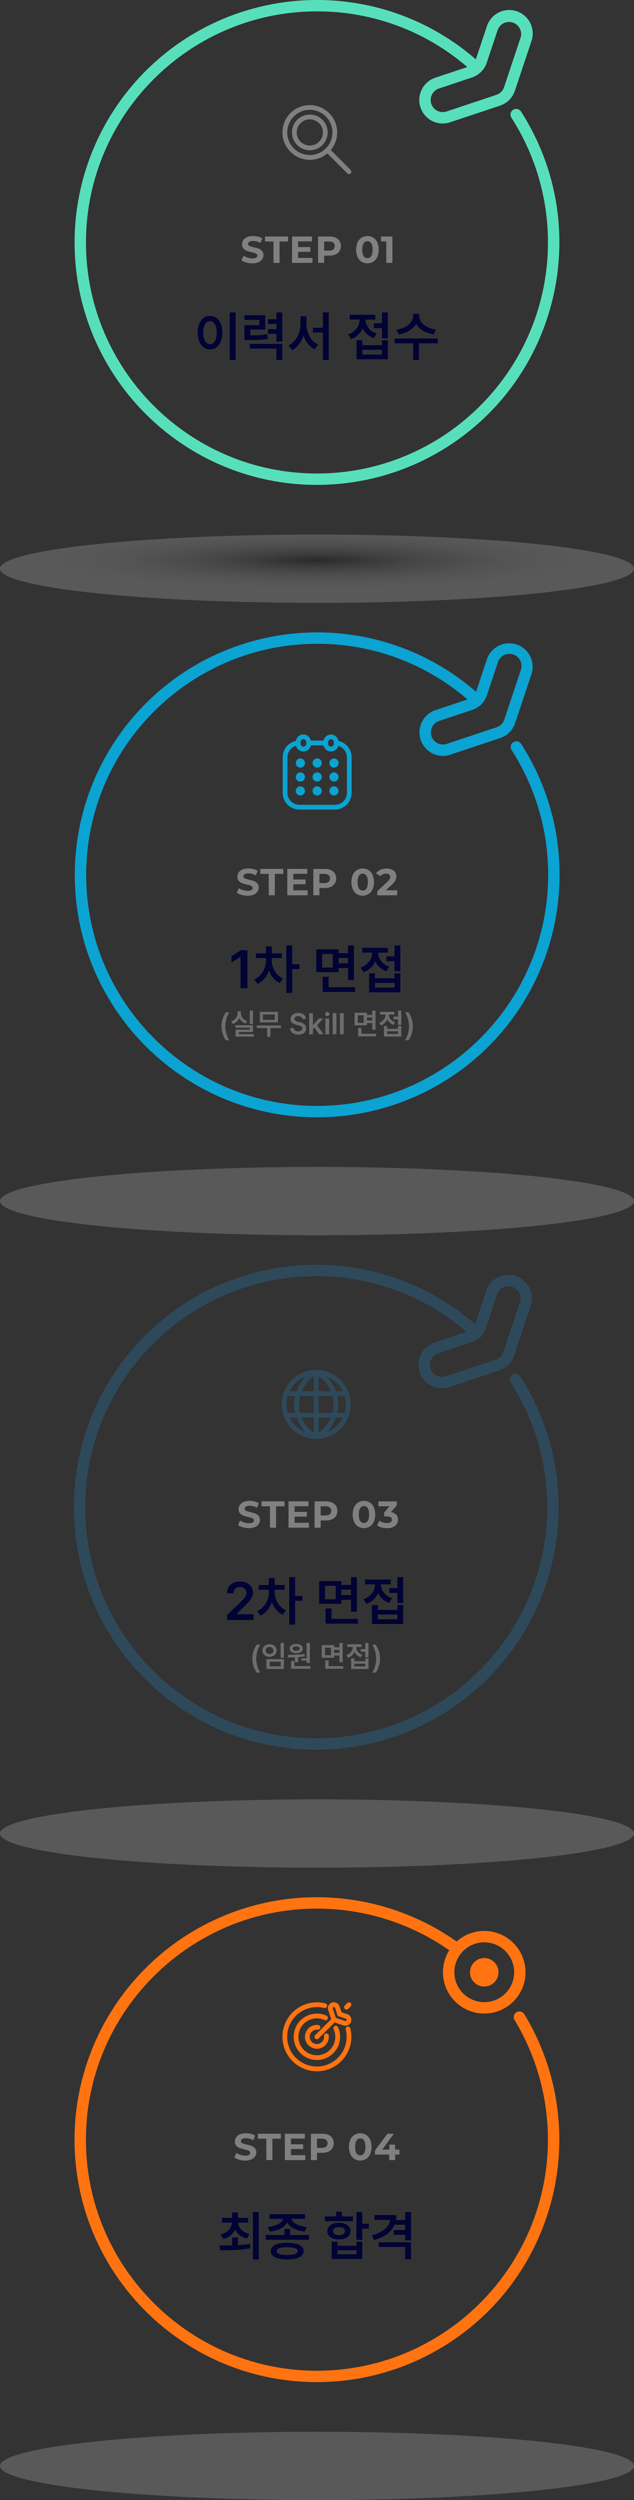 <svg xmlns="http://www.w3.org/2000/svg" xmlns:xlink="http://www.w3.org/1999/xlink" viewBox="0 0 890.7 3511.26"><rect x="0" y="0" width="890.7" height="3511.26" fill="#333333" stroke="none"/><defs><style>.cls-1,.cls-10,.cls-5,.cls-8{isolation:isolate;opacity:0.19;}.cls-1{fill:url(#무제_그라디언트_4);}.cls-2{fill:#57dfbb;}.cls-3{fill:gray;}.cls-4{fill:#000333;}.cls-5{fill:url(#무제_그라디언트_4-2);}.cls-6{fill:#0ba3d2;}.cls-7{fill:#6d6d6d;}.cls-8{fill:url(#무제_그라디언트_4-3);}.cls-9{fill:#2e495a;}.cls-10{fill:url(#무제_그라디언트_4-4);}.cls-11{fill:#ff7311;}</style><radialGradient id="무제_그라디언트_4" cx="1139.63" cy="10757.5" r="340.85" gradientTransform="matrix(1.31, 0, 0, -0.14, -1047.57, 2292.94)" gradientUnits="userSpaceOnUse"><stop offset="0"/><stop offset="0.06" stop-color="#252525"/><stop offset="0.16" stop-color="#585858"/><stop offset="0.26" stop-color="#848484"/><stop offset="0.37" stop-color="#aaa"/><stop offset="0.48" stop-color="#c9c9c9"/><stop offset="0.59" stop-color="#e1e1e1"/><stop offset="0.71" stop-color="#f2f2f2"/><stop offset="0.84" stop-color="#fcfcfc"/><stop offset="1" stop-color="#fff"/></radialGradient><radialGradient id="무제_그라디언트_4-2" cx="241.68" cy="-6355.15" r="340.44" gradientTransform="matrix(1, 0, 0, -1, 0, 6359.6)" xlink:href="#무제_그라디언트_4"/><radialGradient id="무제_그라디언트_4-3" cx="37.63" cy="-7243.33" r="340.44" gradientTransform="matrix(1, 0, 0, -1, 0, 6359.6)" xlink:href="#무제_그라디언트_4"/><radialGradient id="무제_그라디언트_4-4" cx="-165.87" cy="-8131.5" r="340.44" gradientTransform="matrix(1, 0, 0, -1, 0, 6359.6)" xlink:href="#무제_그라디언트_4"/></defs><g id="레이어_2" data-name="레이어 2"><g id="레이어_1-2" data-name="레이어 1"><ellipse class="cls-1" cx="445.35" cy="798.72" rx="445.35" ry="48"/><path class="cls-2" d="M445.3,681c-188,0-340.5-152.45-340.5-340.5A340.47,340.47,0,0,1,204.53,99.76C324.47-20.2,514.42-33.59,650,68.38c8.77,6.59,17.34,13.72,25.47,21.19a8,8,0,0,1-10.82,11.78c-7.75-7.11-15.92-13.9-24.27-20.19A321.66,321.66,0,0,0,445.3,16C266.37,16,120.8,161.6,120.8,340.53S266.37,665,445.3,665s324.5-145.57,324.5-324.5A323.33,323.33,0,0,0,718.46,165.3a8,8,0,1,1,13.46-8.66c101.54,158.3,55.53,368.94-102.77,470.49A340.6,340.6,0,0,1,445.3,681Z"/><path class="cls-2" d="M622,173.45a33,33,0,0,1-31.27-22.58h0a33,33,0,0,1,20.87-41.74l46.31-15.44a17.06,17.06,0,0,0,10.75-10.75L684.1,36.62a33,33,0,1,1,62.62,20.87l-23.35,70a33.2,33.2,0,0,1-20.87,20.87l-70,23.34A33.46,33.46,0,0,1,622,173.45Zm-16.1-27.64a17,17,0,0,0,21.5,10.75h0l70-23.34a17.1,17.1,0,0,0,10.75-10.75l23.35-70A17,17,0,0,0,699.3,41.68L683.86,88A33.18,33.18,0,0,1,663,108.87l-46.31,15.44a17,17,0,0,0-10.76,21.5h0Z"/><path class="cls-3" d="M345.91,368.65a20.38,20.38,0,0,1-6.58-3.1l2.91-6.45a19.55,19.55,0,0,0,5.66,2.8,21.5,21.5,0,0,0,6.56,1.06,10.48,10.48,0,0,0,5.39-1.09A3.28,3.28,0,0,0,361.6,359a2.74,2.74,0,0,0-1-2.19,7.62,7.62,0,0,0-2.65-1.41c-1.07-.35-2.53-.74-4.36-1.16a61.64,61.64,0,0,1-6.93-2A11.34,11.34,0,0,1,342,349a8.71,8.71,0,0,1-1.93-5.92,10.32,10.32,0,0,1,1.74-5.85,11.69,11.69,0,0,1,5.27-4.15,21.24,21.24,0,0,1,8.59-1.54,28,28,0,0,1,6.94.85,20.16,20.16,0,0,1,5.92,2.43l-2.64,6.51a20.55,20.55,0,0,0-10.27-2.91,9.67,9.67,0,0,0-5.32,1.16,3.56,3.56,0,0,0-1.72,3.07,3,3,0,0,0,2,2.83,31.14,31.14,0,0,0,6.06,1.83,57.71,57.71,0,0,1,6.93,2,11.47,11.47,0,0,1,4.63,3.17,8.58,8.58,0,0,1,1.93,5.88,10.16,10.16,0,0,1-1.77,5.79,12,12,0,0,1-5.32,4.15,22,22,0,0,1-8.63,1.54A30.91,30.91,0,0,1,345.91,368.65Z"/><path class="cls-3" d="M384.19,339.15H372.34v-7h32.27v7H392.76V369.2h-8.57Z"/><path class="cls-3" d="M439,362.32v6.88H410.27v-37h28V339H418.79v8.05H436v6.66H418.8v8.57Z"/><path class="cls-3" d="M471.41,333.81a12.71,12.71,0,0,1,5.58,4.65,14,14,0,0,1,0,14.26,12.55,12.55,0,0,1-5.58,4.66,21.25,21.25,0,0,1-8.55,1.61H455.4V369.2h-8.57v-37h16A20.38,20.38,0,0,1,471.41,333.81Zm-3.15,16.53a6.64,6.64,0,0,0,.13-9.39,1.59,1.59,0,0,0-.13-.13,8.93,8.93,0,0,0-5.87-1.67h-7V352h7A9.06,9.06,0,0,0,468.26,350.34Z"/><path class="cls-3" d="M508,367.56a15.2,15.2,0,0,1-5.63-6.59,27,27,0,0,1,0-20.58,15.13,15.13,0,0,1,5.63-6.58,15.89,15.89,0,0,1,16.4,0,15.15,15.15,0,0,1,5.64,6.58A27.06,27.06,0,0,1,530,361a15.29,15.29,0,0,1-5.64,6.59,15.89,15.89,0,0,1-16.4,0Zm13.52-7.88q1.93-2.91,1.93-9t-1.93-9a6.26,6.26,0,0,0-8.64-1.95,6.33,6.33,0,0,0-1.94,1.95c-1.29,1.94-1.94,4.94-1.93,9s.65,7.06,1.93,9a6.26,6.26,0,0,0,8.64,1.94A6.41,6.41,0,0,0,521.52,359.68Z"/><path class="cls-3" d="M551.27,332.17v37H542.7V339h-7.41v-6.87Z"/><path class="cls-4" d="M312.45,467.15c-.08,14.51-7.37,23.58-17.39,23.58s-17.38-9.07-17.38-23.58,7.29-23.5,17.38-23.5S312.37,452.79,312.45,467.15Zm-26.89,0c0,10.24,3.83,16.21,9.5,16.21s9.43-6,9.43-16.21S300.66,451,295.06,451,285.56,457,285.56,467.15Zm45.38,38.31h-8.25V438.79h8.25Z"/><path class="cls-4" d="M372.57,462.8h-21V471c10.69,0,16.84-.29,23.87-1.62l.81,6.63c-7.95,1.33-14.88,1.55-27.92,1.55h-4.86v-20.9h20.92v-7.44H343.32v-6.48h29.25Zm23.94,42.59h-8.17V489.55H351V483h45.52Zm0-25.57h-8.17v-11H376.55v-6.56h11.79v-7.44H376.55v-6.56h11.79v-9.43h8.17Z"/><path class="cls-4" d="M447.06,484l-4.94,6.55c-7.55-3.68-12.85-10.75-15.69-19.44-2.91,9.17-8.32,16.79-16,20.7l-5.16-6.63c10.83-5.09,16.87-17.91,16.94-30.36v-10.6h8.33v10.6C430.56,467.15,436.45,479.31,447.06,484Zm14.73,21.51h-8.1V466.93h-14V460.3h14V438.79h8.1Z"/><path class="cls-4" d="M527.3,448.88H513.52c.08,8,5.45,16.24,15.69,19.67l-4.12,6.34A26.29,26.29,0,0,1,509.47,461a26.92,26.92,0,0,1-16.36,15.25l-4.19-6.49c10.53-3.57,16.2-12.19,16.28-20.92H491.35v-6.7H527.3Zm-18.2,35.95h27.55v-6.92h8.18v26.66H500.92V477.91h8.18ZM536.65,498v-6.71H509.1V498Zm8.18-22.84h-8.18V460.89H525.16v-6.78h11.49V438.79h8.18Z"/><path class="cls-4" d="M615,482.18H588.53v23.21h-8.11V482.18H554.27V475.4H615ZM612.54,463l-3.24,6.63C598,468,589,462.4,584.7,454.85c-4.39,7.55-13.34,13.11-24.54,14.81L556.92,463c14.07-1.85,23.43-10.32,23.43-18.72v-3.39H589v3.39C589,452.71,598.32,461.18,612.54,463Z"/><path class="cls-3" d="M460.33,186a25.06,25.06,0,1,0-25.07,25.05h0A25.09,25.09,0,0,0,460.33,186ZM435.27,204.4A18.38,18.38,0,1,1,453.65,186h0a18.4,18.4,0,0,1-18.37,18.41h0Z"/><path class="cls-3" d="M492.76,238.83l-28.07-28.08a38.45,38.45,0,1,0-4.73,4.73l28,28.07a3.34,3.34,0,0,0,4.73-4.72h0ZM403.54,186a31.74,31.74,0,1,1,54.19,22.41h0A31.73,31.73,0,0,1,403.54,186Z"/><ellipse class="cls-5" cx="445.35" cy="1686.9" rx="445.35" ry="48"/><path class="cls-6" d="M445.59,1569.21c-188,0-340.5-152.44-340.5-340.5a340.5,340.5,0,0,1,99.73-240.77C324.76,868,514.71,854.6,650.29,956.56c8.77,6.59,17.34,13.72,25.47,21.19a8,8,0,0,1-10.53,12.06l-.29-.28c-7.75-7.11-15.92-13.9-24.27-20.19a321.72,321.72,0,0,0-195.08-65.13c-178.93,0-324.5,145.57-324.5,324.5s145.57,324.5,324.5,324.5,324.5-145.57,324.5-324.5a323.38,323.38,0,0,0-51.34-175.23,8,8,0,1,1,13.46-8.66h0c101.54,158.31,55.53,369-102.77,470.49A340.43,340.43,0,0,1,445.59,1569.21Z"/><path class="cls-6" d="M622.29,1061.63A33,33,0,0,1,591,1039.05h0a33,33,0,0,1,20.87-41.74l46.31-15.44A17.06,17.06,0,0,0,669,971.12l15.44-46.32A33,33,0,0,1,747,945.67l-23.35,70a33.15,33.15,0,0,1-20.87,20.87l-70,23.34A32.9,32.9,0,0,1,622.29,1061.63ZM606.19,1034a17,17,0,0,0,21.5,10.76h0l70-23.34a17.06,17.06,0,0,0,10.75-10.75l23.35-70a17,17,0,0,0-32.26-10.75l-15.39,46.31a33.14,33.14,0,0,1-20.86,20.84L617,1012.49a17,17,0,0,0-10.76,21.5h0Z"/><path class="cls-3" d="M339.29,1256.83a19.93,19.93,0,0,1-6.59-3.1l2.91-6.45a19.81,19.81,0,0,0,5.66,2.8,20.91,20.91,0,0,0,6.56,1.06,10.3,10.3,0,0,0,5.4-1.09,3.28,3.28,0,0,0,1.75-2.88,2.77,2.77,0,0,0-1-2.19,8,8,0,0,0-2.64-1.41c-1.08-.35-2.53-.74-4.37-1.16a57.71,57.71,0,0,1-6.93-2,11.12,11.12,0,0,1-4.63-3.23,8.75,8.75,0,0,1-1.93-5.92,10.33,10.33,0,0,1,1.75-5.85,11.73,11.73,0,0,1,5.26-4.15,21.45,21.45,0,0,1,8.6-1.54,28.9,28.9,0,0,1,6.93.85A20.89,20.89,0,0,1,362,1223l-2.65,6.51A20.72,20.72,0,0,0,349,1226.6a9.84,9.84,0,0,0-5.32,1.16,3.55,3.55,0,0,0-1.72,3.07,3,3,0,0,0,2,2.83,29.92,29.92,0,0,0,6,1.83,61.64,61.64,0,0,1,6.93,2,11.57,11.57,0,0,1,4.63,3.17,8.5,8.5,0,0,1,1.93,5.88,10.11,10.11,0,0,1-1.77,5.79,11.69,11.69,0,0,1-5.32,4.15,21.55,21.55,0,0,1-8.62,1.54A30.12,30.12,0,0,1,339.29,1256.83Z"/><path class="cls-3" d="M377.55,1227.33H365.7v-7H398v7H386.12v30.05h-8.57Z"/><path class="cls-3" d="M432.29,1250.5v6.88H403.61v-37h28v6.83H412.14v8h17.19v6.66H412.14v8.57Z"/><path class="cls-3" d="M464.76,1222a12.74,12.74,0,0,1,5.59,4.65,14,14,0,0,1,0,14.26,12.45,12.45,0,0,1-5.59,4.66,20.83,20.83,0,0,1-8.54,1.61h-7.46v10.21h-8.57v-37h16A20.65,20.65,0,0,1,464.76,1222Zm-3.14,16.53a6.64,6.64,0,0,0,.13-9.39l-.13-.13a9.08,9.08,0,0,0-5.88-1.67h-7v12.88h7A9,9,0,0,0,461.62,1238.52Z"/><path class="cls-3" d="M501.35,1255.74a15.18,15.18,0,0,1-5.64-6.59,27.06,27.06,0,0,1,0-20.58,15.26,15.26,0,0,1,5.64-6.58,15.93,15.93,0,0,1,16.4,0,15.18,15.18,0,0,1,5.63,6.58,27,27,0,0,1,0,20.58,15.42,15.42,0,0,1-20.52,7.39,14.08,14.08,0,0,1-1.48-.8Zm13.52-7.88c1.28-1.94,1.93-4.94,1.93-9s-.65-7-1.93-9a6.28,6.28,0,0,0-10.59,0c-1.28,1.94-1.93,4.94-1.93,9s.65,7.06,1.93,9a6.26,6.26,0,0,0,8.65,1.94A6.19,6.19,0,0,0,514.87,1247.86Z"/><path class="cls-3" d="M558,1250.4v7H530v-5.55l14.28-13.51a15.32,15.32,0,0,0,3.07-3.73,6.67,6.67,0,0,0,.79-3.1,4.06,4.06,0,0,0-1.51-3.41,7,7,0,0,0-4.42-1.19,10.39,10.39,0,0,0-4.39.92,8.57,8.57,0,0,0-3.28,2.78l-6.24-4a14.72,14.72,0,0,1,6-5,20,20,0,0,1,8.73-1.83,18.06,18.06,0,0,1,7.22,1.35,11.18,11.18,0,0,1,4.81,3.81,9.82,9.82,0,0,1,1.72,5.79,12.87,12.87,0,0,1-1.27,5.66,21.28,21.28,0,0,1-4.92,6l-8.51,8Z"/><path class="cls-6" d="M487.81,1047.62a23.32,23.32,0,0,0-12.28-7,10.69,10.69,0,0,0-21-.52H436.69a10.69,10.69,0,0,0-21.05.52,23.35,23.35,0,0,0-18.49,22.86v50.13A23.4,23.4,0,0,0,420.53,1137h50.11A23.41,23.41,0,0,0,494,1113.61V1063.5A23.29,23.29,0,0,0,487.81,1047.62ZM461,1042.21a4,4,0,0,1,8,0v2.46a4,4,0,0,1-8,0Zm-38.75,0a4,4,0,0,1,8,0v2.46a4,4,0,0,1-8,0Zm65.15,71.38a16.73,16.73,0,0,1-16.71,16.71H420.53a16.73,16.73,0,0,1-16.7-16.71V1063.5a16.83,16.83,0,0,1,12.06-16,10.69,10.69,0,0,0,20.8-.66h17.79a10.69,10.69,0,0,0,20.81.66,16.81,16.81,0,0,1,12.06,16Z"/><path class="cls-6" d="M422,1065.21a6.44,6.44,0,1,0,6.44,6.44h0A6.44,6.44,0,0,0,422,1065.21Zm0,6.68a.24.24,0,0,1-.24-.24.24.24,0,0,1,.24-.24.24.24,0,0,1,.24.22v0a.24.24,0,0,1-.22.26h0Z"/><path class="cls-6" d="M445.59,1078.11a6.44,6.44,0,1,0-6.44-6.44h0A6.45,6.45,0,0,0,445.59,1078.11Zm0-6.68a.24.24,0,0,1,.24.24.24.24,0,0,1-.48,0,.23.23,0,0,1,.22-.24Z"/><path class="cls-6" d="M469.21,1065.21a6.44,6.44,0,1,0,6.44,6.44h0A6.44,6.44,0,0,0,469.21,1065.21Zm0,6.68a.24.24,0,0,1-.24-.24.24.24,0,0,1,.24-.24.24.24,0,0,1,.24.22v0a.24.24,0,0,1-.22.26h0Z"/><path class="cls-6" d="M422,1084.79a6.44,6.44,0,1,0,6.44,6.44h0A6.46,6.46,0,0,0,422,1084.79Zm0,6.68a.23.23,0,0,1-.24-.23.25.25,0,0,1,.24-.25h0a.25.25,0,0,1,.24.25A.23.23,0,0,1,422,1091.47Z"/><path class="cls-6" d="M445.59,1084.79a6.44,6.44,0,1,0,6.44,6.44h0A6.46,6.46,0,0,0,445.59,1084.79Zm0,6.68a.23.23,0,0,1-.24-.23.25.25,0,0,1,.24-.25h0a.25.25,0,0,1,.24.25A.23.23,0,0,1,445.59,1091.47Z"/><path class="cls-6" d="M469.21,1084.79a6.44,6.44,0,1,0,6.44,6.44h0A6.46,6.46,0,0,0,469.21,1084.79Zm0,6.68a.23.23,0,0,1-.24-.23.25.25,0,0,1,.24-.25h0a.25.25,0,0,1,.24.25A.23.23,0,0,1,469.21,1091.47Z"/><path class="cls-6" d="M422,1104.35a6.44,6.44,0,1,0,6.44,6.44h0A6.46,6.46,0,0,0,422,1104.35Zm0,6.68a.24.24,0,0,1-.24-.24.24.24,0,0,1,.48,0,.22.22,0,0,1-.22.24Z"/><path class="cls-6" d="M445.59,1104.35a6.44,6.44,0,1,0,6.44,6.44h0A6.46,6.46,0,0,0,445.59,1104.35Zm0,6.68a.23.23,0,0,1-.24-.22v0a.24.24,0,0,1,.48,0,.24.24,0,0,1-.24.24Z"/><path class="cls-6" d="M469.21,1104.35a6.44,6.44,0,1,0,6.44,6.44h0A6.46,6.46,0,0,0,469.21,1104.35Zm0,6.68a.24.24,0,0,1-.24-.24.24.24,0,0,1,.48,0,.22.22,0,0,1-.22.24Z"/><path class="cls-4" d="M347.59,1387.88h-9.65v-44h-.3l-12.45,7.95v-8.76l13.19-8.55h9.21Z"/><path class="cls-4" d="M397.62,1374.47l-4.57,6.19c-7.18-3.35-12.41-10-15.18-17.75-2.94,8.39-8.43,15.5-16.06,18.93l-4.49-6.34c10.46-4.71,16.35-16.06,16.35-26.52v-3.46H359.46V1339h14.21v-9.75h8.18v9.72h14v6.56H381.78V1349C381.78,1358.85,387.38,1369.61,397.62,1374.47Zm12.89-20.26h10.24v6.85H410.51v33.38h-8.22v-66.6h8.18Z"/><path class="cls-4" d="M475.64,1338.74h13.41v-10.83h8.18v48.48h-8.18v-16.8H475.64v5.75H444.29v-31.9H475.6Zm-23.13,20.19h15v-19h-15Zm46.19,34.18H453.29v-21.22h8.33v14.59h37.05ZM489.05,1353v-7.58H475.64V1353Z"/><path class="cls-4" d="M544.9,1337.93H531.13c.07,8,5.45,16.24,15.69,19.67l-4.13,6.34a26.24,26.24,0,0,1-15.62-13.85,26.84,26.84,0,0,1-16.35,15.25l-4.2-6.49c10.54-3.57,16.21-12.19,16.28-20.92H509v-6.72H544.9Zm-18.19,36h27.58V1367h8.18v26.67H518.56V1367h8.18ZM554.29,1387v-6.71H526.74V1387Zm8.18-22.84h-8.18v-14.22H542.8v-6.73h11.49v-15.37h8.18Z"/><path class="cls-7" d="M317.29,1421.71h4.91c-2.82,4-5.65,12.28-5.65,19.61s2.83,15.55,5.65,19.64h-4.91A34.42,34.42,0,0,1,317.29,1421.71Z"/><path class="cls-7" d="M347.38,1433.91l-2.21,3.52a14.34,14.34,0,0,1-9-7.61,14.74,14.74,0,0,1-9.25,8.26l-2.29-3.56c6-1.92,9.12-6.67,9.12-11.5v-2.81h4.71v2.86C338.42,1427.73,341.53,1432.15,347.38,1433.91Zm8.06,15.55h-20v2.87h21.12v3.6H331v-9.87h19.93v-2.7h-20v-3.52h24.55Zm-.08-11.34h-4.5v-18.86h4.5Z"/><path class="cls-7" d="M394.62,1443.89H379.88v12.32h-4.5v-12.32H360.81v-3.68h33.81Zm-4.14-8H365v-14.75h25.53Zm-21.07-3.56h16.53v-7.53H369.41Z"/><path class="cls-7" d="M419.06,1427.12c-3.36,0-5.4,1.63-5.4,3.84,0,2.5,2.62,3.52,5.07,4.09l2.79.74c4.42,1,8.67,3.36,8.67,8.51s-4.09,8.76-11.21,8.76c-6.92,0-11.26-3.31-11.5-9.17h5.24c.24,3.11,2.86,4.63,6.22,4.63,3.52,0,5.93-1.72,5.93-4.26,0-2.33-2.17-3.31-5.36-4.13l-3.36-.86c-4.87-1.27-7.89-3.72-7.89-8,0-5.24,4.66-8.72,10.88-8.72s10.56,3.56,10.64,8.56h-5.11C424.42,1428.59,422.29,1427.12,419.06,1427.12Z"/><path class="cls-7" d="M434.37,1423h5.24v16.33H440l8-8.92h6.1l-8.6,9.58,9.13,12.64h-6.22l-6.84-9.53-1.92,2v7.49h-5.24Z"/><path class="cls-7" d="M456.8,1424.37a3,3,0,1,1,3.13,2.87h-.13A3,3,0,0,1,456.8,1424.37Zm.37,6h5.24v22.24h-5.24Z"/><path class="cls-7" d="M472.64,1452.61H467.4V1423h5.24Z"/><path class="cls-7" d="M482.88,1452.61h-5.24V1423h5.24Z"/><path class="cls-7" d="M515.54,1425.32H523v-6h4.54v26.89H523v-9.33h-7.45v3.19H498.15v-17.7h17.39Zm-12.85,11.21H511V1426h-8.35Zm25.66,19H503.14v-11.8h4.62v8.1h20.59ZM523,1433.21V1429h-7.45v4.21Z"/><path class="cls-7" d="M554,1424.87h-7.65c0,4.43,3,9,8.72,10.92l-2.29,3.52a14.54,14.54,0,0,1-8.68-7.69,15,15,0,0,1-9.08,8.47l-2.34-3.6c5.86-2,9-6.78,9-11.62H534v-3.73h20Zm-10.1,20h15.3V1441h4.54v14.81H539.36V1441h4.55Zm15.3,7.28v-3.72h-15.3v3.72Zm4.54-12.69h-4.54v-7.89h-6.38v-3.77h6.38v-8.51h4.54Z"/><path class="cls-7" d="M573.87,1461H569c2.82-4.09,5.65-12.32,5.65-19.64s-2.83-15.56-5.65-19.61h4.91A34.42,34.42,0,0,1,573.87,1461Z"/><ellipse class="cls-8" cx="445.35" cy="2575.09" rx="445.35" ry="48"/><path class="cls-9" d="M444.24,2457.4c-188,0-340.5-152.44-340.5-340.5a340.5,340.5,0,0,1,99.73-240.77c119.94-120,309.89-133.34,445.47-31.38,8.77,6.59,17.34,13.72,25.47,21.19a8,8,0,1,1-10.53,12l-.29-.27c-7.75-7.11-15.92-13.9-24.27-20.19a321.72,321.72,0,0,0-195.08-65.13c-178.93,0-324.5,145.57-324.5,324.5s145.57,324.5,324.5,324.5,324.5-145.57,324.5-324.5a323.35,323.35,0,0,0-51.34-175.23,8,8,0,1,1,13.46-8.66h0c101.54,158.3,55.53,369-102.77,470.49A340.52,340.52,0,0,1,444.24,2457.4Z"/><path class="cls-9" d="M620.94,1949.82a33,33,0,0,1-10.41-64.32l46.32-15.44a17.06,17.06,0,0,0,10.75-10.75L683,1813a33,33,0,0,1,62.62,20.87l-23.35,70a33.17,33.17,0,0,1-20.87,20.87l-70,23.34A32.9,32.9,0,0,1,620.94,1949.82Zm93.44-143.42A17,17,0,0,0,698.24,1818L682.8,1864.4a33.14,33.14,0,0,1-20.86,20.84l-46.31,15.44a17,17,0,0,0-10.76,21.5h0a17,17,0,0,0,21.5,10.75h0l70-23.34a17.06,17.06,0,0,0,10.75-10.75l23.35-70a17,17,0,0,0-16.1-22.44Z"/><path class="cls-3" d="M341,2145a19.93,19.93,0,0,1-6.59-3.1l2.91-6.45a19.74,19.74,0,0,0,5.67,2.8,20.91,20.91,0,0,0,6.56,1.06,10.38,10.38,0,0,0,5.39-1.09,3.26,3.26,0,0,0,1.75-2.88,2.77,2.77,0,0,0-1-2.19,8,8,0,0,0-2.65-1.41c-1.08-.35-2.53-.74-4.36-1.16a57.71,57.71,0,0,1-6.93-2,11.12,11.12,0,0,1-4.63-3.23,8.64,8.64,0,0,1-1.94-5.92,10.33,10.33,0,0,1,1.75-5.85,11.81,11.81,0,0,1,5.27-4.15,21.41,21.41,0,0,1,8.59-1.54,28.4,28.4,0,0,1,6.93.85,20.33,20.33,0,0,1,5.93,2.43L361,2117.7a20.72,20.72,0,0,0-10.26-2.91,9.75,9.75,0,0,0-5.32,1.16,3.57,3.57,0,0,0-1.72,3.07,3,3,0,0,0,2,2.83,30.57,30.57,0,0,0,6.05,1.83,61.8,61.8,0,0,1,6.94,2,11.47,11.47,0,0,1,4.62,3.17,8.55,8.55,0,0,1,1.94,5.88,10,10,0,0,1-1.78,5.79,11.85,11.85,0,0,1-5.31,4.15,21.6,21.6,0,0,1-8.63,1.54A30.35,30.35,0,0,1,341,2145Z"/><path class="cls-3" d="M379.28,2115.52H367.43v-7H399.7v7H387.85v30.05h-8.57Z"/><path class="cls-3" d="M434,2138.69v6.88H405.36v-37h28v6.83H413.89v8h17.2v6.66h-17.2v8.57Z"/><path class="cls-3" d="M466.5,2110.18a12.77,12.77,0,0,1,5.58,4.65,14,14,0,0,1,0,14.26,12.55,12.55,0,0,1-5.58,4.66,20.8,20.8,0,0,1-8.56,1.65h-7.46v10.21h-8.54v-37h16A20.6,20.6,0,0,1,466.5,2110.18Zm-3.15,16.53a6.64,6.64,0,0,0,.13-9.39l-.13-.13a9,9,0,0,0-5.87-1.67h-7v12.88h7a9,9,0,0,0,5.87-1.69Z"/><path class="cls-3" d="M503.08,2143.93a15.09,15.09,0,0,1-5.63-6.59,27,27,0,0,1,0-20.58,15.18,15.18,0,0,1,5.63-6.58,15.89,15.89,0,0,1,16.4,0,15.21,15.21,0,0,1,5.64,6.58,27.06,27.06,0,0,1,0,20.58,15.18,15.18,0,0,1-5.64,6.59A15.89,15.89,0,0,1,503.08,2143.93Zm13.52-7.88q1.93-2.91,1.93-9t-1.93-9a6.26,6.26,0,0,0-10.58,0q-1.93,2.91-1.93,9t1.93,9a6.26,6.26,0,0,0,10.58,0Z"/><path class="cls-3" d="M556.62,2127.24a10,10,0,0,1,2.59,7,11,11,0,0,1-1.69,6,11.79,11.79,0,0,1-5.16,4.37,19.64,19.64,0,0,1-8.49,1.64,28.61,28.61,0,0,1-7.7-1,19.63,19.63,0,0,1-6.43-2.93l3.34-6.56a15.85,15.85,0,0,0,4.89,2.46,18.93,18.93,0,0,0,5.69.87,9,9,0,0,0,5.08-1.24,4,4,0,0,0,1.85-3.52q0-4.55-6.93-4.55h-3.92v-5.66l7.62-8.63H531.6v-6.87h25.92v5.55l-8.36,9.53A12.43,12.43,0,0,1,556.62,2127.24Z"/><path class="cls-9" d="M444.24,1924a48.44,48.44,0,1,0,48.44,48.44h0A48.49,48.49,0,0,0,444.24,1924Zm-41.76,48.44a41.87,41.87,0,0,1,1.72-11.87h10.48a51.76,51.76,0,0,0,0,23.68H404.19A41.75,41.75,0,0,1,402.48,1972.46Zm17.5,0a46.73,46.73,0,0,1,1.57-11.87h19.39v23.68h-19.4a47.08,47.08,0,0,1-1.6-11.81Zm44.68-18.55H447.58v-21C454.94,1937.47,460.94,1945.1,464.66,1953.91Zm-23.76-21v21H423.82c3.68-8.81,9.75-16.44,17.12-21Zm0,58.08v21.1c-7.35-4.62-13.43-12.27-17.11-21.1Zm6.68,21.1V1991h17.1c-3.68,8.79-9.74,16.41-17.1,21.06Zm0-27.78v-23.72h19.36a45.5,45.5,0,0,1,0,23.68Zm26.21-23.68h10.48a41.67,41.67,0,0,1,0,23.68H473.78a51.21,51.21,0,0,0,0-23.68Zm7.85-6.68h-9.82a57.51,57.51,0,0,0-4.84-10.18,53.63,53.63,0,0,0-8.16-10.4,42,42,0,0,1,22.82,20.54Zm-52-20.58a53.2,53.2,0,0,0-8.15,10.4,58.26,58.26,0,0,0-4.85,10.18h-9.82a42,42,0,0,1,22.83-20.62ZM406.79,1991h9.83a57.08,57.08,0,0,0,4.87,10.23,52.68,52.68,0,0,0,8.15,10.41A42,42,0,0,1,406.8,1991Zm52,20.64a53.34,53.34,0,0,0,8.16-10.4,56.8,56.8,0,0,0,4.86-10.24h9.83a41.94,41.94,0,0,1-22.82,20.6Z"/><path class="cls-7" d="M360.71,2309.9h4.91c-2.82,4-5.65,12.28-5.65,19.61s2.83,15.55,5.65,19.64h-4.91A34.42,34.42,0,0,1,360.71,2309.9Z"/><path class="cls-7" d="M388.62,2318.09c0,5.07-4.25,8.76-9.94,8.76s-10-3.69-10-8.76c0-5.24,4.26-8.84,10-8.84S388.62,2312.85,388.62,2318.09Zm-15.46,0c0,3,2.29,4.91,5.52,4.91s5.48-1.92,5.48-4.91-2.29-5-5.48-5S373.11,2315,373.16,2318.09Zm25.7,25.9H374.3v-13.75h24.56Zm-20.06-3.68h15.59v-6.47H378.8Zm20.06-11.91h-4.59v-20.91h4.59Z"/><path class="cls-7" d="M427.94,2323l.25,3.27c-3.05.51-6.2.86-9.33,1.07v7.12h-4.55v-6.88c-3.45.15-6.75.17-9.66.17l-.57-3.65A211.26,211.26,0,0,0,427.94,2323Zm-2.58-7.61c0,4-3.8,6.5-9.21,6.5s-9.21-2.49-9.21-6.49,3.76-6.55,9.24-6.55,9.16,2.65,9.2,6.55Zm10.77,28.32H409v-10.93h4.55V2340h22.59Zm-24.91-28.31c0,2,2,3.19,4.95,3.19s4.83-1.19,4.88-3.19-2.05-3.19-4.88-3.19S411.22,2313.4,411.22,2315.4Zm24.07,20.09H430.7v-3.23h-7.24v-3.19h7.24v-21.58h4.59Z"/><path class="cls-7" d="M469.43,2313.51h7.45v-6h4.54v26.89h-4.54v-9.33h-7.45v3.19H452v-17.7h17.4Zm-12.85,11.21h8.36v-10.56h-8.35Zm25.66,19H457v-11.8h4.62v8.1h20.59Zm-5.36-22.32v-4.21h-7.45v4.21Z"/><path class="cls-7" d="M507.94,2313.06h-7.65c0,4.43,3,9,8.72,10.92l-2.29,3.52a14.54,14.54,0,0,1-8.68-7.69,15,15,0,0,1-9.08,8.47l-2.34-3.6c5.85-2,9-6.78,9.05-11.62h-7.73v-3.73h20Zm-10.1,20h15.3v-3.85h4.54V2344H493.29v-14.84h4.55Zm15.3,7.28v-3.72h-15.3v3.72Zm4.54-12.69h-4.54v-7.89h-6.38V2316h6.38v-8.51h4.54Z"/><path class="cls-7" d="M527.76,2349.15h-4.91c2.82-4.09,5.65-12.32,5.65-19.64s-2.83-15.56-5.65-19.61h4.91A34.42,34.42,0,0,1,527.76,2349.15Z"/><path class="cls-4" d="M319.17,2268.14,338,2250c5.38-5.38,8.18-8.55,8.18-13,0-4.94-3.9-8.11-9.13-8.11-5.53,0-9.06,3.47-9,8.85h-9.13c-.07-10.1,7.52-16.65,18.2-16.65,10.9,0,18.27,6.48,18.27,15.47,0,6-3,10.9-13.41,20.77l-9.5,9.43v.37h23.72v8H319.17Z"/><path class="cls-4" d="M401.68,2261.66l-4.57,6.19c-7.18-3.35-12.41-9.95-15.17-17.75-2.95,8.39-8.44,15.5-16.06,18.93l-4.5-6.34c10.46-4.71,16.36-16.06,16.36-26.52v-3.46H363.52v-6.56h14.22v-9.75h8.2v9.72h14v6.56h-14.1v3.46C385.84,2246,391.44,2256.8,401.68,2261.66Zm12.89-20.26h10.24v6.85H414.57v33.38H406.4V2215h8.17Z"/><path class="cls-4" d="M479.71,2225.93h13.41V2215.1h8.17v48.48h-8.17v-16.8H479.71v5.75H448.4v-31.9h31.31Zm-23.13,20.19h15v-19h-15Zm46.19,34.18H457.39v-21.22h8.32v14.59h37.06Zm-9.65-40.08v-7.58H479.71v7.58Z"/><path class="cls-4" d="M548.94,2225.12H535.16c.08,8,5.45,16.24,15.69,19.67l-4.12,6.34a26.24,26.24,0,0,1-15.62-13.85,26.9,26.9,0,0,1-16.35,15.25l-4.2-6.49c10.53-3.57,16.2-12.19,16.28-20.92H513v-6.72h36Zm-18.2,36h27.55v-6.92h8.18v26.67H522.56v-26.67h8.18Zm27.55,13.12v-6.71H530.74v6.71Zm8.18-22.84h-8.18v-14.22H546.8v-6.73h11.49V2215h8.18Z"/><ellipse class="cls-10" cx="445.35" cy="3463.26" rx="445.35" ry="48"/><path class="cls-11" d="M445.22,3345.57c-188,0-340.5-152.44-340.5-340.5a340.53,340.53,0,0,1,516.82-291.34c8.76,5.31,17.38,11.09,25.63,17.18a8,8,0,1,1-9.51,12.88h0c-7.85-5.81-16.07-11.32-24.42-16.38a324,324,0,0,0-168-46.84c-178.93,0-324.5,145.57-324.5,324.5s145.57,324.5,324.5,324.5,324.5-145.57,324.5-324.5a323.92,323.92,0,0,0-46.84-168,8,8,0,1,1,13.68-8.3c97.35,160.92,45.82,370.28-115.09,467.63A340.41,340.41,0,0,1,445.22,3345.57Z"/><path class="cls-11" d="M680.33,2827.93a58,58,0,1,1,41-17h0A57.78,57.78,0,0,1,680.33,2827.93Zm0-100a42,42,0,1,0,29.7,12.3,42,42,0,0,0-29.7-12.3Z"/><path class="cls-11" d="M680.33,2790a20,20,0,1,1,14.14-5.86A20,20,0,0,1,680.33,2790Z"/><path class="cls-3" d="M335.86,3033.19a19.93,19.93,0,0,1-6.59-3.1l2.91-6.45a19.55,19.55,0,0,0,5.66,2.8,20.91,20.91,0,0,0,6.56,1.06,10.4,10.4,0,0,0,5.4-1.09,3.25,3.25,0,0,0,1.74-2.88,2.77,2.77,0,0,0-1-2.19,8,8,0,0,0-2.64-1.41c-1.08-.35-2.53-.74-4.37-1.16a59.61,59.61,0,0,1-6.93-2,11.22,11.22,0,0,1-4.68-3.2,8.68,8.68,0,0,1-1.93-5.92,10.33,10.33,0,0,1,1.75-5.85,11.73,11.73,0,0,1,5.26-4.15,21.45,21.45,0,0,1,8.6-1.54,28.4,28.4,0,0,1,6.93.85,20.89,20.89,0,0,1,5.93,2.43l-2.65,6.51a20.72,20.72,0,0,0-10.26-2.91,9.67,9.67,0,0,0-5.32,1.16,3.55,3.55,0,0,0-1.72,3.07,3,3,0,0,0,2,2.83,30.46,30.46,0,0,0,6.06,1.83,61.64,61.64,0,0,1,6.93,2,11.57,11.57,0,0,1,4.63,3.17,8.5,8.5,0,0,1,1.93,5.88,10.11,10.11,0,0,1-1.77,5.79,11.76,11.76,0,0,1-5.32,4.15,21.55,21.55,0,0,1-8.62,1.54A30.15,30.15,0,0,1,335.86,3033.19Z"/><path class="cls-3" d="M374.14,3003.69H362.28v-7h32.28v7H382.71v30h-8.57Z"/><path class="cls-3" d="M428.92,3026.86v6.88h-28.7v-37h28v6.83H408.75v8h17.17v6.66H408.73v8.57Z"/><path class="cls-3" d="M461.35,2998.35a12.6,12.6,0,0,1,5.58,4.65,14,14,0,0,1,0,14.26,12.37,12.37,0,0,1-5.58,4.66,20.83,20.83,0,0,1-8.54,1.61h-7.46v10.21h-8.57v-37h16A20.65,20.65,0,0,1,461.35,2998.35Zm-3.15,16.53a6.64,6.64,0,0,0,.13-9.39l-.13-.13a9,9,0,0,0-5.87-1.67h-7v12.88h7A9,9,0,0,0,458.2,3014.88Z"/><path class="cls-3" d="M497.92,3032.1a15.18,15.18,0,0,1-5.64-6.59,27,27,0,0,1,0-20.58,15.21,15.21,0,0,1,5.64-6.58,15.89,15.89,0,0,1,16.4,0,15.31,15.31,0,0,1,5.63,6.58,27,27,0,0,1,0,20.58,15.15,15.15,0,0,1-5.63,6.59A15.89,15.89,0,0,1,497.92,3032.1Zm13.51-7.88q1.94-2.91,1.93-9t-1.93-9a6.26,6.26,0,0,0-8.64-1.94,6.41,6.41,0,0,0-1.94,1.94q-1.94,2.91-1.93,9t1.93,9a6.25,6.25,0,0,0,10.58,0Z"/><path class="cls-3" d="M561.16,3026h-6v7.78H546.8V3026h-20v-5.76l17.46-23.49h9L537.09,3019H547v-6.93h8.1V3019h6Z"/><path class="cls-11" d="M445.22,2850.57a10.32,10.32,0,0,1,1.11.06,3.34,3.34,0,1,0,.77-6.64,16.74,16.74,0,1,0,14.82,16.67v0a16.93,16.93,0,0,0-.11-1.88,3.34,3.34,0,0,0-6.64.77,10.34,10.34,0,0,1,.07,1.11,10.06,10.06,0,1,1-10.07-10.05h.05Z"/><path class="cls-11" d="M445.22,2828a32.59,32.59,0,1,0,32.58,32.6h0a32.26,32.26,0,0,0-3-13.56,3.34,3.34,0,1,0-6.07,2.79h0a25.91,25.91,0,1,1-23.57-15.14h0a25.67,25.67,0,0,1,10.77,2.35,3.34,3.34,0,0,0,2.78-6.08h0A32.41,32.41,0,0,0,445.22,2828Z"/><path class="cls-11" d="M492.2,2848.8a3.34,3.34,0,1,0-6.5,1.54s0,0,0,.08a41.73,41.73,0,1,1-30.29-30.29,3.34,3.34,0,1,0,1.63-6.48h0a48.42,48.42,0,1,0,35.14,35.15Z"/><path class="cls-11" d="M486.81,2822.37a3.28,3.28,0,0,0,2.36-1l3.51-3.5a3.34,3.34,0,0,0-4.73-4.72l-3.5,3.5a3.34,3.34,0,0,0,0,4.72A3.28,3.28,0,0,0,486.81,2822.37Z"/><path class="cls-11" d="M465.23,2835.38c0,.12.09.25.14.37l-22.52,22.52a3.34,3.34,0,1,0,4.73,4.72h0l22.51-22.52.37.14,12.2,4.07a8.35,8.35,0,1,0,5.28-15.85h0l-8.19-2.73-2.74-8.2a8.35,8.35,0,1,0-15.84,5.28Zm2.37-15.59a1.65,1.65,0,0,1,1-.83,1.68,1.68,0,0,1,2.12,1.05l3.78,11.37,11.37,3.79a1.67,1.67,0,1,1-1.06,3.17l-12.19-4.07a1.48,1.48,0,0,1-.6-.36h0a1.68,1.68,0,0,1-.37-.6l-4.06-12.2a1.64,1.64,0,0,1,0-1.32Z"/><path class="cls-4" d="M334.29,3153.16c5.78-.29,11.6-.81,17.09-1.62l.66,6c-15,2.73-30.94,2.88-42.65,2.88l-1-6.63c5.19,0,11.3-.08,17.75-.3v-11.08h8.18Zm14.36-31.6H334.44c.36,7.11,6,13.52,16.05,16.06l-3.75,6.41c-7.88-2.14-13.52-6.74-16.5-12.67-3,6.26-8.51,11-16.43,13.18l-3.91-6.18c10-2.79,15.58-9.32,16-16.79h-14v-6.63h14.22v-7.59h8.18v7.59h14.36Zm14.88,51.86h-8.17v-66.67h8.17Z"/><path class="cls-4" d="M407.6,3139H434v6.63h-60.7V3139h26.22v-8.45h8.11Zm20.92-22.76H409.37c1.32,5.41,9.32,10.27,21.73,11.49l-3,6.41c-12.08-1.22-21-5.93-24.6-12.67-3.61,6.74-12.45,11.45-24.54,12.67l-2.87-6.41c12.3-1.22,20.3-6,21.66-11.49h-19v-6.56h49.73Zm-1.91,45.3c-.08,7.52-8.63,11.72-23.06,11.72s-23.21-4.2-23.21-11.72,8.69-11.64,23.21-11.64,23,4.13,23.06,11.65Zm-38,0c-.07,3.69,5.09,5.53,14.89,5.53,9.57,0,14.8-1.84,14.88-5.53-.08-3.53-5.31-5.38-14.88-5.38-9.75,0-14.91,1.85-14.84,5.39Z"/><path class="cls-4" d="M495.92,3119.5H456.43v-6.56h15.7v-6.7h8.17v6.7h15.62Zm-3.46,14c-.08,7.08-6.63,11.72-16.28,11.72s-16.36-4.64-16.36-11.72,6.63-11.71,16.36-11.71,16.22,4.63,16.3,11.7ZM474,3154.06h26.74v-5.75h8.21v24.26h-43V3148.3H474Zm-6.19-20.56c0,3.61,3.31,5.68,8.4,5.68s8.47-2.07,8.47-5.68-3.39-5.67-8.47-5.67-8.38,2.13-8.38,5.66Zm32.93,32.57v-5.68H474v5.68Zm8.17-42.88h9.29V3130h-9.25v15.69h-8.17v-38.9h8.17Z"/><path class="cls-4" d="M556.43,3118h12.75v-11.12h8.17v39.56h-8.17v-7.74h-16V3132h16v-7.51H554.37c-4.49,10.35-14.48,17.68-28.8,21.51l-3.1-6.56c15.36-4.05,24.38-12,25.78-21.73H526.08V3111H557A41.09,41.09,0,0,1,556.43,3118Zm20.92,55.18h-8.17v-17.46H532v-6.48h45.38Z"/></g></g></svg>